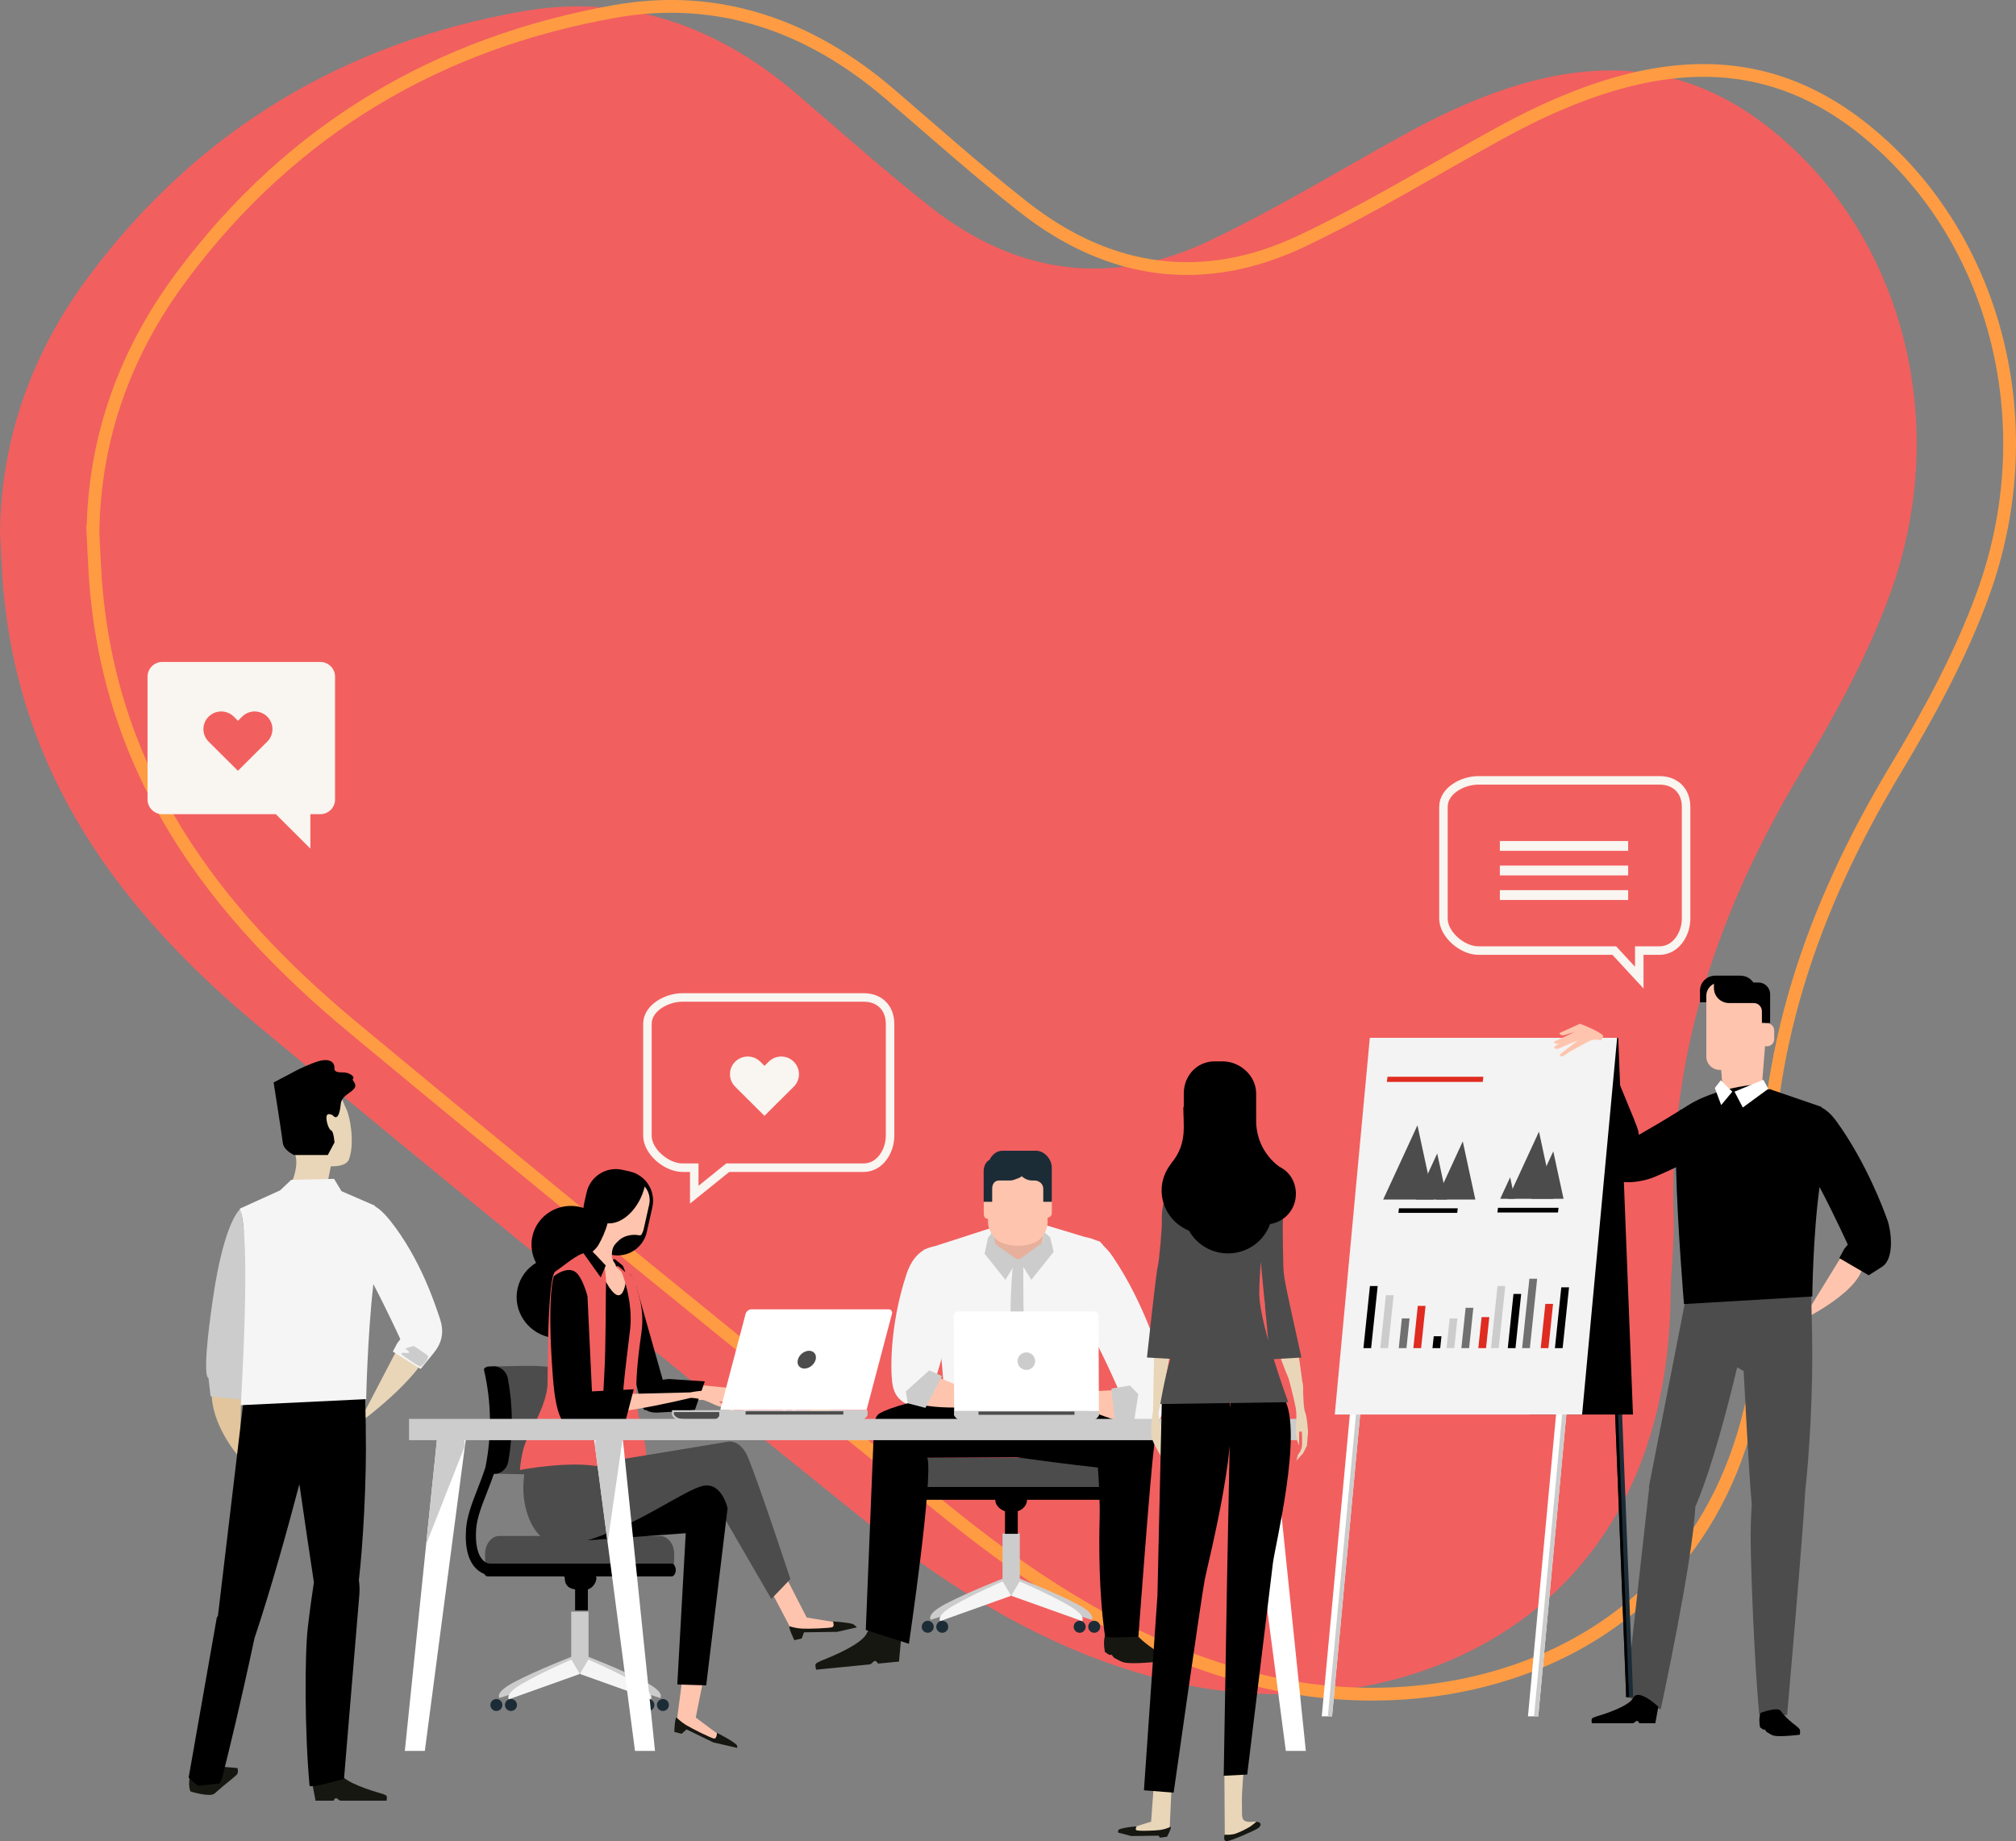 <?xml version="1.0" encoding="UTF-8"?><svg xmlns="http://www.w3.org/2000/svg" viewBox="0 0 473.59 432.52"><rect x="0" y="0" width="473.59" height="432.52" fill="#808080" stroke="none"/><defs><style>.cls-1{fill:#707070;}.cls-1,.cls-2,.cls-3,.cls-4,.cls-5,.cls-6,.cls-7,.cls-8,.cls-9,.cls-10,.cls-11,.cls-12,.cls-13,.cls-14,.cls-15,.cls-16,.cls-17,.cls-18{stroke-width:0px;}.cls-2{fill:#e6b09c;}.cls-3{fill:#ffc4ad;}.cls-4{fill:#f3f3f3;}.cls-5{fill:#e2c59c;}.cls-6{mix-blend-mode:multiply;}.cls-6,.cls-15{fill:#4c4c4c;}.cls-19{isolation:isolate;}.cls-8,.cls-14{fill:#f25f5f;}.cls-9{fill:#f5f5f5;}.cls-20{stroke:#ff9c43;stroke-width:3px;}.cls-20,.cls-21{fill:none;stroke-miterlimit:10;}.cls-20,.cls-14{fill-rule:evenodd;}.cls-21{stroke:#f9f5f0;stroke-width:2px;}.cls-10{fill:#161711;}.cls-11{fill:#1c2c37;}.cls-12{fill:#ccc;}.cls-13{fill:#fff;}.cls-16{fill:#e9d6b8;}.cls-17{fill:#e02b20;}.cls-18{fill:#f9f5f0;}</style></defs><g class="cls-19"><g id="numbers-heart"><path class="cls-3" d="M433.54,293.6l-10.11,16.43s15.03-7.22,14.25-13.94c-.78-6.72-4.14-2.49-4.14-2.49Z"/><path class="cls-14" d="M0,124.91c.34-22.57,7.83-42.47,20.73-59.83C46.82,29.97,81.55,9.96,122.61,2.68c24.01-4.26,45.63,3.15,64.59,19.42,10.41,8.93,20.66,18.11,31.42,26.55,20.23,15.88,42.43,18.85,65.34,7.98,15.96-7.57,31.18-16.94,46.74-25.46,37.46-20.51,65.51-19.47,90.08,3.3,27.25,25.25,37.06,66.89,23.25,104.99-5.26,14.51-12.8,28.3-20.7,41.46-19.35,32.24-31.44,66.53-30.17,105.37.19,5.87-.63,11.77-.69,17.66-.74,79.54-66.2,102.47-115.78,91.45-28.2-6.27-52.5-21.23-75.07-39.4-47.09-37.91-94.04-76.01-140.58-114.67C28.45,214.25,3.58,181.62.53,135.17c-.22-3.42-.36-6.85-.53-10.27Z"/><path class="cls-20" d="M21.84,124.91c.34-22.57,7.83-42.47,20.73-59.83C68.66,29.97,103.39,9.96,144.45,2.68c24.01-4.26,45.63,3.15,64.59,19.42,10.41,8.93,20.66,18.11,31.42,26.55,20.23,15.88,42.43,18.85,65.34,7.98,15.96-7.57,31.18-16.94,46.74-25.46,37.46-20.51,65.51-19.47,90.08,3.3,27.25,25.25,37.06,66.89,23.25,104.99-5.26,14.51-12.8,28.3-20.7,41.46-19.35,32.24-31.44,66.53-30.17,105.37.19,5.87-.63,11.77-.69,17.66-.74,79.54-66.2,102.47-115.78,91.45-28.2-6.27-52.5-21.23-75.07-39.4-47.09-37.91-94.04-76.01-140.58-114.67-32.6-27.08-57.47-59.7-60.52-106.15-.22-3.42-.36-6.85-.53-10.27Z"/><path class="cls-3" d="M404.57,254.61c.2,2.35,1.46,4.38,2.79,4.48h3.78c1.33-.09,2.59-2.13,2.79-4.48.31-3.87.62-7.75.93-11.62.21-2.32-.7-6.99-2.71-8.36-1.84-1.22-3.94-1.22-5.78,0-2.01,1.38-2.92,6.04-2.71,8.36.31,3.87.62,7.74.93,11.62Z"/><path class="cls-15" d="M425.7,314.01l-.35-16.1-16.52,1.79v.15s-11.98.91-11.98.91l-9.26,47.31h-.01s-.02.14-.02.14l-.22,1.13s.03.07.07.19l-5.47,49.01,8.19,3.01s7.57-34.97,8.13-47.64c.12-.26.24-.51.36-.8,3.71-8.93,7.31-22.84,9.47-31.91l1.52.89s1.29,25.31,1.91,31.27c-.18,2.61-.31,5.92-.24,9.94.11,7,.76,25.54,1.97,39.34.08.84,6.57.21,6.57.21,0,0,3.73-42.25,4.26-52.63.93-8.08,1.88-23.89,1.61-36.21Z"/><path class="cls-7" d="M443.38,286.63c-.78-2.24-4.91-13.44-11.92-23.15-1.23-1.71-2.42-2.72-3.51-3.29-.07-.13-.12-.19-.12-.19l-12.08-4.14-3.12.34c-.22-.87-.56-1.39-.56-1.39,0,0-2.66.21-6.14,1.07l-.67-.27-2.04,1.04c-2.27.73-4.68,1.73-6.83,3.11-.47.3-.95.6-1.43.9-.16-.02-.3.07-.42.26-3.61,2.25-7.21,4.34-9.54,5.67-.04-.31-.09-.6-.14-.83-.49-2.23-5.05-11.86-8.02-20.78-.68-2.03-8.8,2.03-8.8,2.03,0,0-.99.54,1.89,7.86,2.89,7.32,5.44,15.32,5.44,15.32,0,0,.99,1.91,2.39,3.59-.27.84-.26,1.65.25,2.32,2.14,2.81,8.49,1.32,10.58.42.75-.33,2.64-1.1,5.14-2.32.3,13.47,1.86,32.15,1.86,32.15l30.14-1.78s.16-14.47,1.71-25.72c3.54,6.72,6.63,13.52,6.63,13.52l-.81,1-1.19,2.18,6.92,4.04,3.11-1.99c3.11-1.99,2.08-8.71,1.3-10.95Z"/><polygon class="cls-13" points="407.46 256.45 409.41 260.17 415.41 255.78 414.23 253.66 407.46 256.45"/><polygon class="cls-13" points="404.24 253.78 406.95 256.45 404.33 259.6 402.84 255.59 404.24 253.78"/><path class="cls-7" d="M422.73,406.19c.27.36.07,1.32.07,1.32,0,0-4.66.6-6.15.21-.39-.1-1.05-.47-1.66-.87-.1-.07-.29-.47-.39-.53-.18-.13-.29.08-.44-.03-.41-.29-.7-.52-.71-.55-.4-2.39.15-3.36.15-3.36,0,0,3.97-1.5,4.71-.47,1.74,2.42,3.85,3.49,4.43,4.28Z"/><path class="cls-7" d="M389.57,400.92l-.71,3.89h-3.78s-.21-.55-.53-.55c-.27,0-.62.55-.99.55h-9.61s-.17-.82.04-1.1c.11-.15.74-.4,1.16-.52,1.95-.58,7.54-2.38,8.51-4.34,1.18-2.38,5.9,2.07,5.9,2.07Z"/><path class="cls-7" d="M408.69,231.9v-2.69h-5.8c-1.95,0-3.54,1.58-3.54,3.54v2.69h5.8c1.95,0,3.53-1.58,3.53-3.53Z"/><path class="cls-3" d="M403.98,230.8h7.13c1.73,0,3.14,1.41,3.14,3.14v14.26c0,1.73-1.41,3.14-3.14,3.14h-7.13c-1.73,0-3.14-1.41-3.14-3.14v-14.26c0-1.73,1.41-3.14,3.14-3.14Z"/><path class="cls-7" d="M408.92,229.21c1.24,0,2.33.64,2.96,1.6h1.21c1.51,0,2.74,1.23,2.74,2.74v6.76h-1.93v-2.75c0-1.07-.86-1.93-1.92-1.93h-5.82c-1.95,0-3.53-1.58-3.53-3.53v-2.89h6.29Z"/><path class="cls-3" d="M413.29,242.07c0-.93.75-1.68,1.68-1.68h.14c.93,0,1.68.75,1.68,1.68v2.04c0,.93-.75,1.68-1.68,1.68h-.14c-.68,0-1.27-.41-1.53-1"/><polygon class="cls-11" points="376.58 259.54 378.07 255.44 383.66 398.69 382.02 398.69 376.58 259.54"/><polygon class="cls-7" points="382.69 398.69 382.02 398.69 376.58 259.54 377.19 257.86 382.69 398.69"/><polygon class="cls-7" points="359.23 332.3 383.61 332.3 380.15 243.81 355.78 243.81 359.23 332.3"/><polygon class="cls-13" points="320.92 317.25 318.74 314.71 310.5 403.2 312.92 403.2 320.92 317.25"/><polygon class="cls-13" points="369.36 317.25 367.18 314.71 358.94 403.2 361.36 403.2 369.36 317.25"/><polygon class="cls-12" points="311.93 403.2 312.92 403.2 320.92 317.25 320.03 316.21 311.93 403.2"/><polygon class="cls-12" points="360.37 403.2 361.36 403.2 369.36 317.25 368.46 316.21 360.37 403.2"/><polygon class="cls-4" points="371.66 332.3 313.56 332.3 321.79 243.81 379.89 243.81 371.66 332.3"/><path class="cls-3" d="M376.59,243.61c-.57.84-.5.81-.5.81,0,0-1.23-.45-2.37,0-.57.22-2.27,1.18-2.27,1.18l-2.54,1.38-1.12.74s-.61.46-.85.45c-.69-.03-.41-.54-.41-.54l4.12-3.23-4.62,1.96s-.64.15-.83-.13c-.18-.26,0-.35,0-.35l4.71-3.43-2.5.74s-.62.13-.83-.13c-.22-.29-.29-.36-.29-.36l4.87-2.21s6,2.28,5.43,3.12Z"/><path class="cls-3" d="M370.02,243.7l-3.34,1.19s-.72.35-1.15.3c-.5-.05-.47-.48-.47-.48l4.85-2.28.1,1.27Z"/><polygon class="cls-1" points="331.13 309.72 329.32 309.72 328.59 316.7 330.4 316.7 331.13 309.72"/><polygon class="cls-1" points="346.11 307.23 344.3 307.23 343.3 316.7 345.12 316.7 346.11 307.23"/><polygon class="cls-1" points="361.1 300.4 359.28 300.4 357.57 316.7 359.39 316.7 361.1 300.4"/><polygon class="cls-17" points="334.88 306.77 333.06 306.77 332.02 316.7 333.84 316.7 334.88 306.77"/><polygon class="cls-17" points="349.86 309.41 348.05 309.41 347.28 316.7 349.09 316.7 349.86 309.41"/><polygon class="cls-17" points="364.84 306.3 363.03 306.3 361.94 316.7 363.75 316.7 364.84 306.3"/><polygon class="cls-7" points="357.35 303.97 355.54 303.97 354.2 316.7 356.01 316.7 357.35 303.97"/><polygon class="cls-7" points="323.64 302.11 321.82 302.11 320.29 316.7 322.1 316.7 323.64 302.11"/><polygon class="cls-7" points="338.62 313.91 336.81 313.91 336.51 316.7 338.33 316.7 338.62 313.91"/><polygon class="cls-7" points="368.59 302.42 366.77 302.42 365.27 316.7 367.09 316.7 368.59 302.42"/><polygon class="cls-12" points="327.39 304.27 325.57 304.27 324.26 316.7 326.08 316.7 327.39 304.27"/><polygon class="cls-12" points="342.37 309.72 340.55 309.72 339.82 316.7 341.64 316.7 342.37 309.72"/><polygon class="cls-12" points="353.61 302.11 351.79 302.11 350.26 316.7 352.07 316.7 353.61 302.11"/><polygon class="cls-17" points="348.31 254.16 325.8 254.16 325.95 252.95 348.47 252.95 348.31 254.16"/><polygon class="cls-6" points="332.98 264.35 334.86 273.07 336.75 281.79 330.84 281.79 324.93 281.79 328.96 273.07 332.98 264.35"/><polygon class="cls-6" points="337.62 270.97 338.79 276.39 339.95 281.79 336.29 281.79 332.63 281.79 335.12 276.39 337.62 270.97"/><polygon class="cls-6" points="343.63 268.13 345.1 274.96 346.58 281.79 341.95 281.79 337.33 281.79 340.48 274.96 343.63 268.13"/><polygon class="cls-7" points="342.32 284.92 328.51 284.92 328.64 283.85 342.45 283.85 342.32 284.92"/><polygon class="cls-7" points="365.99 284.84 351.76 284.84 351.9 283.74 366.13 283.74 365.99 284.84"/><polygon class="cls-6" points="354.76 276.57 355.3 279.09 355.84 281.61 354.14 281.61 352.43 281.61 353.59 279.09 354.76 276.57"/><polygon class="cls-6" points="361.53 265.84 363.23 273.73 364.93 281.61 359.59 281.61 354.26 281.61 357.89 273.73 361.53 265.84"/><polygon class="cls-6" points="364.89 270.47 366.09 276.04 367.3 281.61 363.53 281.61 359.75 281.61 362.32 276.04 364.89 270.47"/><path class="cls-12" d="M235.81,370.76l2.32,3.53-19.46,6.23s-1.3-1.24,3.47-3.74c5.56-2.91,13.67-6.03,13.67-6.03Z"/><path class="cls-12" d="M239.27,370.76l-2.32,3.53,19.46,6.23s1.3-1.24-3.47-3.74c-5.56-2.91-13.67-6.03-13.67-6.03Z"/><rect class="cls-12" x="235.51" y="360.25" width="4.06" height="14.48"/><path class="cls-9" d="M235.55,371.5l1.98,3.37-16.66,5.95s-1.11-1.19,2.98-3.57c4.76-2.78,11.7-5.75,11.7-5.75Z"/><path class="cls-9" d="M239.53,371.5l-1.98,3.37,16.66,5.95s1.11-1.19-2.98-3.57c-4.76-2.78-11.7-5.75-11.7-5.75Z"/><path class="cls-11" d="M222.76,382.16c0,.78-.63,1.41-1.41,1.41s-1.41-.63-1.41-1.41.63-1.41,1.41-1.41,1.41.63,1.41,1.41Z"/><path class="cls-11" d="M255.04,382.16c0,.78-.63,1.41-1.41,1.41s-1.41-.63-1.41-1.41.63-1.41,1.41-1.41,1.41.63,1.41,1.41Z"/><path class="cls-11" d="M219.35,382.16c0,.78-.63,1.41-1.41,1.41s-1.41-.63-1.41-1.41.64-1.41,1.41-1.41,1.41.63,1.41,1.41Z"/><path class="cls-11" d="M258.46,382.16c0,.78-.63,1.41-1.41,1.41s-1.41-.63-1.41-1.41.63-1.41,1.41-1.41,1.41.63,1.41,1.41Z"/><path class="cls-15" d="M259.59,349.54c.07-.34.11-2.48.11-2.85,0-2.34-1.51-4.24-3.38-4.24h-37.67c-1.87,0-3.38,1.9-3.38,4.24,0,.37.04,2.51.11,2.85h44.21Z"/><path class="cls-7" d="M259.12,349.32h-43.26c-.52,0-.94.78-.94,1.5s.42,1.5.94,1.5h17.93s.02-.03.02.04c0,1.37,1.28,2.35,2.28,2.65v5.31h3v-5.31c1-.3,2.17-1.28,2.17-2.65,0-.07-.07-.04-.08-.04h17.93c.52,0,.94-.78.94-1.5s-.42-1.5-.94-1.5Z"/><path class="cls-9" d="M221.9,292.9s-6.23-1.74-8.94,6.39c-4.16,12.48-3.79,23.93-3.21,26.37.27,1.12,1.07,5,8.03,5.15,2.82.06,1.69-5.99,1.69-5.99,0,0,1.81-5.14,3.74-13.82,1.93-8.69-1.3-18.1-1.3-18.1Z"/><path class="cls-9" d="M216.98,293.6l15.98-5.17,12.09-.81,13.25,4.01s4.34,2.99.31,12.59c-4.03,9.61-2.48,24.65-2.48,24.65l-34.18,1.09s-.65-13.91-2.91-27.82c-.51-3.11-.57-6.76-2.06-8.55Z"/><path class="cls-12" d="M240.42,329.3h-1.74c-1.82-13.43-1.74-27.29.27-40.67.52.31,1.05.62,1.58.94-.44,13.69.31,27.38-.1,39.74Z"/><path class="cls-2" d="M233.63,292.2c.23,1.85,1.74,3.45,3.33,3.52h4.52c1.59-.07,3.1-1.67,3.33-3.52.37-3.04.74-6.09,1.11-9.14.25-1.83-.84-5.49-3.24-6.58-2.2-.96-4.72-.96-6.91,0-2.4,1.08-3.49,4.75-3.24,6.58.37,3.05.74,6.09,1.11,9.14Z"/><polygon class="cls-12" points="239.4 295.95 242.27 300.65 247.52 294.08 246.7 290.63 244.99 289.23 244.97 291.83 239.4 295.95"/><polygon class="cls-12" points="239.05 295.95 236.19 300.65 231.3 294.53 232.1 290.78 233.33 289.2 233.82 292.27 239.05 295.95"/><path class="cls-3" d="M246.09,281.06v-6.05c0-1.45-1.4-2.69-3.18-2.69h-7.29c-1.78,0-3.52,1.24-3.52,2.69v5.82c-1,.04-1,.79-1,1.71v2.08c0,.92,0,1.66,1,1.71v.92c0,1.44,1.26,3.87,3.08,4.64,2.47,1.02,5.46,1.02,7.93,0,1.82-.77,2.99-3.2,2.99-4.64v-1.16c1-.3,1-.84,1-1.47v-2.08c0-.63,0-1.17-1-1.47Z"/><path class="cls-11" d="M243.35,270.32h-7.85c-1.4,0-2.45.98-3.05,2.14-.9.47-1.37,1.58-1.37,2.66v7.2h2v-3.09c0-1.09.56-1.91,1.65-1.91h2.52c.55,0,1.07-.17,1.54-.39.46-.13.88-.32,1.24-.61.65.6,1.51,1,2.46,1h.53c1.08,0,2.06.82,2.06,1.91v3.09h2v-8.02c0-2-1.74-3.98-3.73-3.98Z"/><path class="cls-10" d="M272.58,388.66c.37.45.1,1.64.1,1.64,0,0-6.52.73-8.62.24-.55-.13-1.47-.6-2.33-1.09-.15-.08-.41-.58-.55-.67-.26-.16-.4.1-.62-.04-.58-.36-.99-.65-1-.69-.57-2.99.19-4.2.19-4.2,0,0,5.55-1.84,6.59-.56,2.45,3.03,5.42,4.38,6.24,5.37Z"/><path class="cls-10" d="M211.64,385.4l-.45,4.93-4.93.48s-.34-.66-.76-.62c-.35.04-.74.76-1.22.81-1.04.1-2.19.21-2.65.26-.92.1-9.9.97-9.9.97,0,0-.32-.99-.09-1.37.12-.19.92-.59,1.45-.8,2.48-.97,9.55-3.91,10.58-6.47,1.25-3.11,7.96,1.81,7.96,1.81Z"/><path class="cls-7" d="M269.18,333.42s.06,0,.05-.02c-1.91-2.07-11.83-3.99-22.2-6.42-8.55-2-11.11-1.32-11.75-1.01-6.88.76-22.64,2.79-28.62,6.04-.67.37-1.12,1.28-1.31,2.41h0s0,.11,0,.11c-.08.51-.1,1.06-.07,1.63l-1.89,46.75,10.13,3.24s5.74-38.88,4.34-43.7c6.78-.05,15.39-.09,21.02-.1,4.3.59,12.72,1.73,19.04,2.4.28,4.16.5,8.65.4,11.94-.17,6.07-.19,17.71,1.26,27.63.09.61,7.85.15,7.85.15,0,0,2.78-37.75,3.61-43.96.4-3.01.04-5.61-1.85-7.08Z"/><path class="cls-3" d="M219.09,323.04l16.68,6.81s-11.83,1.69-19.23.18c-5-1.02,2.32-7.21,2.55-6.99Z"/><path class="cls-9" d="M250.97,291.78s5.33-4.17,10.53,3.57c7.63,11.34,10.95,23.41,12.16,26.9.93,2.68.42,10.25-2.7,13.37-.75.75-5.26.15-5.26.15l-2.96-2.05,1.24-2.38.07-1.88s-3.78-9.12-8.43-17.75c-4.65-8.62-4.65-19.93-4.65-19.93Z"/><path class="cls-3" d="M263.98,326.46l-17.29.9s16.65,7.64,17.2,6.32c3.12-7.46.09-7.22.09-7.22Z"/><path class="cls-3" d="M254.47,325.92c-1.01-.49-.92-.49-.92-.49,0,0-.92,1.1-2.26,1.3-.66.1-2.81.13-2.81.13l-3.18.08-1.48-.08s-.83-.11-1.05.03c-.64.41-.09.74-.09.74l5.7.81-5.48.68s-.69.2-.72.58c-.03.35.2.34.2.34l6.37.68-2.79.67s-.67.21-.72.58c-.06.4-.08.5-.08.5l5.85-.57s4.47-5.47,3.46-5.96Z"/><path class="cls-3" d="M248.15,329.45l-3.83.7s-.87.06-1.26.34c-.45.32-.18.71-.18.71l5.88-.49-.6-1.26Z"/><path class="cls-12" d="M224.13,332.47s-.01-.02-.02-.03l.02-1.09h34.05v1.09s0,.02,0,.03l-.12.21c-.58.94-1.62,1.11-2.81,1.11h-28.19c-1.19,0-2.23-.17-2.81-1.11l-.12-.21Z"/><rect class="cls-15" x="229.87" y="331.59" width="22.54" height=".77"/><path class="cls-13" d="M224.15,331.46l-.09-22.32c0-.59.47-1.06,1.06-1.06h31.87c.59,0,1.07.48,1.07,1.06l.09,22.32h-34Z"/><path class="cls-12" d="M239.04,319.76c0,1.14.93,2.06,2.07,2.06s2.06-.93,2.06-2.06c0-1.14-.93-2.06-2.07-2.06s-2.06.92-2.06,2.06Z"/><polygon class="cls-12" points="266.23 335.09 267.41 327.51 265.45 325.49 261.08 326.19 261.97 334.57 266.23 335.09"/><polygon class="cls-12" points="213.24 329.65 212.79 326.87 218.31 321.91 221.29 323.26 217.39 330.73 213.24 329.65"/><path class="cls-12" d="M134.49,389.12l2.32,3.53-19.46,6.23s-1.3-1.24,3.48-3.74c5.56-2.91,13.66-6.03,13.66-6.03Z"/><path class="cls-12" d="M137.95,389.12l-2.32,3.53,19.46,6.23s1.3-1.24-3.47-3.74c-5.56-2.91-13.67-6.03-13.67-6.03Z"/><rect class="cls-12" x="134.19" y="378.61" width="4.07" height="14.48"/><path class="cls-9" d="M134.23,389.87l1.98,3.37-16.66,5.95s-1.11-1.19,2.97-3.57c4.76-2.78,11.7-5.75,11.7-5.75Z"/><path class="cls-9" d="M138.21,389.87l-1.98,3.37,16.65,5.95s1.11-1.19-2.97-3.57c-4.76-2.78-11.7-5.75-11.7-5.75Z"/><path class="cls-11" d="M121.44,400.53c0,.78-.63,1.41-1.41,1.41s-1.41-.63-1.41-1.41.63-1.41,1.41-1.41,1.41.63,1.41,1.41Z"/><path class="cls-11" d="M153.72,400.53c0,.78-.63,1.41-1.41,1.41s-1.41-.63-1.41-1.41.63-1.41,1.41-1.41,1.41.63,1.41,1.41Z"/><path class="cls-11" d="M118.02,400.53c0,.78-.63,1.41-1.41,1.41s-1.41-.63-1.41-1.41.63-1.41,1.41-1.41,1.41.63,1.41,1.41Z"/><path class="cls-11" d="M157.14,400.53c0,.78-.63,1.41-1.41,1.41s-1.41-.63-1.41-1.41.63-1.41,1.41-1.41,1.41.63,1.41,1.41Z"/><path class="cls-15" d="M158.27,367.91c.07-.34.11-2.48.11-2.85,0-2.34-1.51-4.24-3.38-4.24h-37.67c-1.87,0-3.38,1.9-3.38,4.24,0,.37.04,2.51.11,2.85h44.21Z"/><path class="cls-15" d="M115.71,346.15c.93.07,6.83.18,7.85.19,6.46.08,12.03-1.13,12.34-2.73,1.28-6.62,1.33-13.4.17-20.02-.28-1.59-5.93-2.8-12.53-2.73-1.04.01-7.06.12-8.01.19,2.03,8.25,2.08,16.84.18,25.09Z"/><path class="cls-7" d="M157.8,367.32h-42.56c-.5,0-1.06-.14-1.56-.59-1.44-1.27-2.07-3.77-1.83-7.43.18-2.68,1.26-5.41,2.52-8.63.54-1.4,1.12-2.86,1.66-4.45.09,0,.17.02.21.02,1.41.02,2.86-1.22,3.14-2.78,1.17-6.52,1.14-13.2-.09-19.71-.29-1.56-1.78-2.8-3.22-2.79-.23,0-1.53.05-1.73.11,0,.02,0,.03.01.05-.45.12-.72.39-.65.7,1.75,7.53,1.85,15.33.33,22.89-.58,1.8-1.24,3.51-1.88,5.15-1.27,3.26-2.47,6.35-2.67,9.39-.3,4.51.59,7.71,2.66,9.51.53.47,1.1.77,1.65,1,.17.34.44.56.76.56h17.93s.18.15.18.23c0,1.37.44,2.53,2.44,2.83v4.94h3v-4.94c1-.3,2.02-1.46,2.02-2.83,0-.07-.23-.23-.24-.23h17.93c.52,0,.94-.78.94-1.5s-.42-1.5-.94-1.5Z"/><path class="cls-3" d="M183.29,329.24c.77-.03,2.08,1.36,3.03,2.15.82.67,1.35.75,1.35.75,0,0-.94-1.4-2.16-2.54-.03-.02-.05-.05-.08-.07.59.37,1.29.51,1.29.51,0,0-1.43-1.61-1.78-1.88-.34-.27-1.78-.74-2.67-1.02-.23-.14-.4-.24-.5-.28-.8-.34-3.34-.51-5.15-.33-.02,0-.04,0-.07,0l-13.5-1.27s-7.07-.33-9.32,2.04c0,0,.04,1.65,8.03,1.65,4.7,0,10.69-.67,14.83-1.23,2.81.48,4.16,2.02,5.45,2.57,1.49.64,2.97,1.59,2.96,1.57-.8-1.65-2.02-1.74-2.62-2.28-.6-.55-.45-.28.91-.34Z"/><path class="cls-7" d="M157.35,323.95s-.7.02-1.66.18l-6.32-22.3s-.95-3.32-2.71-2.76c-2.55.8-1.4,3.53-1.23,5.13.34,3.27-.01,4.67,2.04,12.58,1.06,4.09,1.97,8.67,2.91,11.95.07.61.24,1.13.48,1.55.02.07.05.15.07.21.23.63.52.83.87.77.7.44,1.59.63,2.62.58,4.14-.19,8.83-.63,8.83-.63l2.32-6.7-8.22-.55Z"/><path class="cls-7" d="M147.92,275.19l-1.72-.38c-3.79-.85-7.55,1.54-8.4,5.33l-.58,2.57c-.85,3.79,1.54,7.55,5.33,8.4l.99,3.64c3.79.85,7.55-1.54,8.4-5.32l1.31-5.84c.85-3.79-1.54-7.55-5.33-8.4Z"/><path class="cls-7" d="M143.33,294.5c1.11-4.94-2.08-9.85-7.13-10.98-5.04-1.13-10.02,1.96-11.13,6.89-.49,2.2-.13,4.39.86,6.25-2.14,1.3-3.76,3.41-4.34,6.01-1.15,5.16,2.18,10.29,7.44,11.47,5.26,1.18,10.47-2.04,11.62-7.2.55-2.45.07-4.9-1.13-6.92,1.87-1.26,3.27-3.17,3.8-5.52Z"/><path class="cls-3" d="M151.46,278.72c-.15.63-.35,1.26-.6,1.9-1.68,4.25-5.11,7-8.13,6.76-.54,1.97-1.34,3.68-2.16,5.1-.94,1.62-3.38,3-3.38,3-1.19,2.97,10.69,12.9,11.2,12.65,1.08-.55-.85-7.69-2.8-9.9-.91-1.04-1.84-2.26-1.86-2.96-.07-2.45.71-2.97,1.89-4.09,2.07-1.56,4.44-1,4.44-1,.23.05.45,0,.63-.12.24-.42.43-.89.54-1.39l1.27-5.66c.35-1.57-.08-3.13-1.04-4.27Z"/><path class="cls-7" d="M139.14,341.85s3.04,2.76,3.9,3c1.14.33,4.35-1.06,4.35-1.06,0,0-.89-14.29-.56-19.95.33-5.66,1.66-7.3,1.51-9.05-.25-2.8,2.02-4.22,1.35-6.36-.67-2.13-2.35-9.79-2.47-8.73-.99,9.06-4.46,2.07-5.15.98-.38-.6-2.93,41.16-2.93,41.16Z"/><path class="cls-8" d="M145.5,297.29s4.03,2.95,3.97,4.31c-.05,1.36,2.08,5.39,1.21,11.45-.99,6.91-1.36,11.56-1.15,15.97.2,4.42,2.24,8.24,2.31,13.67.05,4.25-.92,4.63-.92,4.63,0,0-1.88.7-3.46-.76-1.58-1.46-1.3-16.02-1.06-19.68.24-3.67,1.38-12.3,1.65-14.82.33-3.13-.17-6.18-.33-7.08-.56-3.1-1.23-5-1.69-6.14-.08-.2-1.12-1.03-1.19-1.19-.29-.66.33-.74.66-.37Z"/><path class="cls-7" d="M144.43,295.8s-.84-.17-.12.78c.39.52.41.99.41.99,0,0,.36-.38.91.17.5.49,1.28,1.11,1.28,1.11,0,0-.51-1.42-.62-1.53-.41-.37-1.85-1.52-1.85-1.52Z"/><polygon class="cls-3" points="160.76 390.73 158.94 404.74 166.83 408.37 171.22 409.29 163.44 403.48 165.98 390.84 160.76 390.73"/><path class="cls-10" d="M158.42,406.85l1.71.45,1.15-1.03,6.31,3.06,5.59,1.28s.07-.44-.12-.67c-.7-.89-4.62-2.86-4.62-2.86,0,0-.06,1.3-.62,1.34-.56.04-5.39-2.42-6.51-3.1-1.92-1.18-2.28-1.91-2.43-1.82-.39.24-.47,3.36-.47,3.36Z"/><polygon class="cls-3" points="179.82 371.25 186.1 383.19 194.77 382.76 199.09 381.56 189.51 379.99 184.27 369.79 179.82 371.25"/><path class="cls-10" d="M186.61,385.3l1.72-.39.54-1.45,7.78-.11,4.65-1.06s-.56-.61-.91-.75c-1.03-.42-4.71-.63-4.71-.63,0,0,.39,1.02-.09,1.31-.48.29-5.82.46-7.13.37-2.25-.15-2.91-.64-3-.49-.23.39,1.14,3.2,1.14,3.2Z"/><path class="cls-15" d="M133.99,335.54l4.68,2.04,2.03,6.1,30.11-4.96s3.07-.94,5.02,3.9c2.78,6.89,9.85,28.33,9.85,28.33l-4.48,4.68-14.04-24.22s-28.78,13.5-38.26,10.59c-3.64-1.12-6.42-7.55-5.9-14.05.41-5.09,1.43-9.77,1.43-9.77l9.56-2.65Z"/><path class="cls-7" d="M138.06,361.84l23.03-1.66-1.98,35.53,6.79.21,5.02-41.61s-1.35-6.19-5.75-5.26c-4.4.94-15.04,9.09-27.1,12.78Z"/><path class="cls-8" d="M140.96,344.56s.55-14.46.98-21.31c.43-6.86.33-20.09.42-21.74.09-1.65-.36-3.98-.36-3.98,0,0-2.08-3.55-4.4-3.24-2.04.27-5.19,3.12-7.17,4.43-1.93,1.29-1.72,25.46-1.81,26.68-.35,4.39-2.96,8.73-4.94,12.95-1.26,2.7-1.55,6.97-1.55,6.97,0,0,11.72-2.25,18.84-.76Z"/><polygon class="cls-7" points="138.32 293.17 139.97 294.8 142.3 297.29 141.12 300.09 137.02 294.34 138.32 293.17"/><path class="cls-3" d="M174.29,331.05c1.05.62,1.69.63,1.69.63,0,0-1.28-1.39-2.86-2.46-.04-.03-.08-.05-.11-.07.75.33,1.6.39,1.6.39,0,0-1.89-1.54-2.34-1.8-.43-.25-2.19-.56-3.28-.74-.29-.12-.52-.2-.64-.24-.99-.26-4.01-.11-6.15.33-.02,0-.04,0-.06.01l-16.17.4s-8.42.58-10.81,3.44c0,0,.25,1.76,9.71.72,5.57-.61,12.59-2.13,17.43-3.28,3.39.14,5.18,1.62,6.77,2.05,1.84.49,3.71,1.32,3.7,1.3-1.14-1.67-2.6-1.6-3.37-2.11-.77-.51-.56-.24,1.04-.48.91-.14,2.62,1.2,3.84,1.91Z"/><path class="cls-7" d="M139.06,326.86l-1.05-22.37s-1.21-4.69-2.96-5.77c-2.09-1.27-4.95,1.09-4.95,1.09,0,0-1.47,3.49-.48,19.99.66,11.03,1.67,16.75,6.91,15.94,4.88-.75,10.39-1.84,10.39-1.84l1.96-7.53-9.81.49Z"/><path class="cls-12" d="M157.87,332.42s-.01-.02-.02-.03l.02-1.11h45.94v1.11s0,.02,0,.03l-.12.21c-.59.96-1.65,1.13-2.86,1.13h-39.98c-1.21,0-2.27-.17-2.86-1.13l-.12-.21Z"/><path class="cls-15" d="M168.95,332.61s0,.02,0,.03l-.11.17c-.18.25-.41.43-.67.57h-6.99c-1.17,0-2.19-.14-2.75-.92l-.11-.17s-.02-.02-.02-.03v-.55h10.66v.9Z"/><rect class="cls-15" x="175.15" y="331.53" width="22.96" height=".78"/><path class="cls-13" d="M169.2,331.23l5.95-22.57c.16-.6.77-1.08,1.36-1.08h32.23c.6,0,.95.48.79,1.08l-5.96,22.57h-34.39Z"/><path class="cls-15" d="M187.43,319.41c-.3,1.15.38,2.09,1.54,2.09s2.33-.94,2.64-2.09c.3-1.15-.38-2.09-1.54-2.09s-2.33.93-2.64,2.09Z"/><polygon class="cls-13" points="302.06 411.31 306.76 411.31 299 336.17 292.18 336.17 302.06 411.31"/><polygon class="cls-12" points="292.64 339.63 295.63 362.39 299.17 337.86 299 336.17 293.04 336.17 292.64 339.63"/><polygon class="cls-13" points="149.17 411.31 153.87 411.31 146.12 336.17 139.3 336.17 149.17 411.31"/><polygon class="cls-12" points="139.75 339.63 142.74 362.39 146.29 337.86 146.12 336.17 140.16 336.17 139.75 339.63"/><polygon class="cls-13" points="99.8 411.31 95.1 411.31 102.86 336.17 109.68 336.17 99.8 411.31"/><polygon class="cls-12" points="109.22 339.63 100.1 362.82 102.68 337.86 102.86 336.17 108.82 336.17 109.22 339.63"/><polygon class="cls-12" points="240.72 333.32 150.35 333.32 96.09 333.32 96.09 338.32 150.35 338.32 240.72 338.32 305.09 338.32 305.09 333.32 240.72 333.32"/><path class="cls-16" d="M274.51,304.9s1.75.24.77,9.63c-.98,9.4-4.53,22.98-4.53,22.98l.41-21.87s.53-8.36,3.34-10.74Z"/><path class="cls-16" d="M272.16,330.18c-.34,4.48,1.55,6.54,2.05,8.36.5,1.82,1.33,3.67,1.32,3.66-1.67-1.12-1.61-2.57-2.12-3.34-.51-.76-.24-.56-.47,1.03-.13.9,1.2,2.6,1.92,3.8.62,1.04.63,1.67.63,1.67,0,0-1.39-1.26-2.46-2.83-1.29-1.88-2.32-4.17-2.47-4.71-.27-.98-.13-3.98.29-6.1.47-2.39,1.55-4.79,1.3-1.56Z"/><polygon class="cls-16" points="275.31 417.6 274.76 429.9 267.02 430.52 263.58 430.09 270.41 427.94 271.17 417.71 275.31 417.6"/><path class="cls-10" d="M274.17,431.48l-1.69.22-.29-.47-6.41.09-3.1-.81s-.13-.54.16-.71c.88-.5,4.19-.76,4.19-.76,0,0-.44.62-.09.89.35.28,4.62.12,5.67-.05,1.82-.3,2.4-.85,2.45-.7.14.39-.91,2.31-.91,2.31Z"/><path class="cls-7" d="M272.95,328.3l-1.05,46.57-3.17,45.7,6.98.55s6.52-46.04,7.3-50.02c.77-3.98,9.04-35.93,5.18-44.08-3.85-8.16-15.25,1.29-15.25,1.29Z"/><path class="cls-16" d="M300.28,302.4c3.9,4.71,5.87,24.06,5.87,24.06,0,0-1.28,7.41-8.45-17.44-2.16-7.46,1.62-7.78,2.58-6.62Z"/><path class="cls-16" d="M304.5,343.17l1.63-1.79.89-1.77.25-3.19s-.16-3.42-.68-4.68c-.52-1.27-.41-6.33-.6-6.95-.19-.62-3.37-1.37-3.37-1.37,0,0,1.4,5.24,1.78,7.37.38,2.12-.13,5.34-.01,6.18.2,1.43.75,2.56.75,2.56,0,0,.09-2.27.04-2.87-.05-.6.64-.33.64-.33,0,0,.21,3.13-.08,3.96-.29.83-.84,1.48-.84,1.48l-.39,1.41Z"/><path class="cls-16" d="M287.62,416.18l.11,15.79,6.53-2.29s2.76-2,.38-1.74c-3.49.38-2.78-1.09-2.89-3.92-.11-2.83.43-8.28.43-8.28l-4.57.43Z"/><path class="cls-10" d="M295.13,427.94s-.74.69-1.52,1.2c-.76.49-2.96,1.57-3.81,1.74-1.09.22-2.12.11-2.12.11,0,0-.49,1.63.6,1.52,1.09-.11,6.54-2.51,7.29-3.05.76-.55.87-1.42-.44-1.53Z"/><path class="cls-7" d="M289.07,329.17l-.83,42.71-.77,45.28,5.52-.29s5.57-45.58,6.03-49.61c.47-4.03,7.14-30.83,2.68-38.67-4.47-7.83-12.63.58-12.63.58Z"/><path class="cls-15" d="M305.73,318.9c-3.39-15.35-4.15-18.41-4.25-21.23-.03-1.04-.22-9.48-.11-11,.1-1.48.19-5.39-3.94-8.11-.99-1.42-7.69-2.31-9.46-2.31,0,0-8.57.58-10.6,1.45-.22.09-.41.31-.57.61-3.7.7-3.96,6.98-3.87,8.36.11,1.52-.65,10.02-.98,11-.33.98-2.51,21.23-2.51,21.23l5.48.32c-1.38,4.7-2.35,10.61-2.35,10.61l30.06-.43s-1.71-4.61-3.41-10.11l6.5-.38ZM296.17,296.36l1.77,18.55c-1.18-4.23-2.12-8.43-2.12-11.07,0-1.96.14-4.62.35-7.48Z"/><path class="cls-7" d="M304.43,280.51c0-2.83-1.47-5.26-3.86-6.41-3.39-2.47-5.48-6.39-5.48-10.83v-.29c0-.18.02-.35.03-.53,0,0-.03,0-.03,0v-5.56c0-4.16-3.74-7.56-7.9-7.56h-1.88c-4.16,0-7.22,3.41-7.22,7.56v2.82c0,.27-.14.53-.11.79.06,2.22.11,2.81.11,4.35,0,3.7-1.11,6.23-2.98,8.48,0,.01,0,.03,0,.04-1.39,1.74-2.23,3.92-2.23,6.29,0,4.26,2.65,7.9,6.43,9.45,1.78,3.17,5.21,5.33,9.17,5.33,4.58,0,8.46-2.88,9.87-6.89,3.43-.51,6.07-3.46,6.07-7.03Z"/><path class="cls-10" d="M55.72,416.75c.32-.39.09-1.4.09-1.4,0,0-5.56-.62-7.36-.2-.47.11-1.25.51-1.99.93-.12.07-.35.5-.47.57-.23.13-.34-.09-.53.03-.49.31-.84.55-.85.59-.49,2.55.16,3.58.16,3.58,0,0,4.58,1.43,5.63.48,2.66-2.4,4.63-3.74,5.33-4.58Z"/><path class="cls-10" d="M73.34,418.86l.79,4.15h4.23s.23-.59.59-.59c.3,0,.69.59,1.1.59h10.76s.19-.87-.04-1.17c-.12-.16-.83-.42-1.3-.55-2.18-.62-8.44-2.53-9.53-4.62-1.33-2.54-6.61,2.2-6.61,2.2Z"/><path class="cls-16" d="M76.71,279l1.01-5.03s3.57.27,4.27-1.65c1.4-3.85.23-10.02-.62-11.75-2.41-4.91-3.43-13.53-14.69-6.68-4.28,2.6,2.33,15.23,2.83,17.96.49,2.73-.97,5.88-.97,5.88l2.63,1.98,5.54-.72Z"/><path class="cls-5" d="M56.68,326.59l-.37,15.85s-5.97-6.59-6.55-14.08c-.58-7.49,6.55-2.36,6.92-1.77Z"/><path class="cls-16" d="M93.68,316.26l-9.48,18.17s18.08-13.08,16.95-20.28c-1.14-7.2-7.47,2.1-7.47,2.1Z"/><path class="cls-12" d="M56.58,283.9s-3.84,2.35-6.6,21.42c-2.77,19.07-1.01,18.35-1.01,18.35l.5,4.35,7.18.77,3.88-16.46-3.95-28.42Z"/><path class="cls-7" d="M85.94,335.61l-.33-15.62-19.1,1.73s.03.19.07.53l-8.62.42-6.76,56.89-.27.44-6.62,37.61,2.2,1.91,4.62-.51s.61.39,1.15-1.75c1.34-5.29,4.17-16.74,7.49-32.38,3.9-11.64,7.8-25.74,10.56-36.23,1.19,8.26,2.45,16.8,3.41,23.06-.42,2.75-.95,6.46-1.43,10.62-.74,6.35-.76,24.51.41,37.13.07.77,8.09-1.58,8.09-1.58,0,0,2.93-35.3,3.6-43.21.1-1.22.06-2.38-.11-3.45.91-7.68,1.88-23.41,1.62-35.62Z"/><path class="cls-9" d="M103.1,309.05c-.75-2.17-4.28-13.4-11.56-22.45-1.41-1.75-2.54-2.7-3.43-3.21-.06-.12-.09-.18-.09-.18l-7.79-3.38-1.76-2.9-10.06.24-2.61,2.47-9.46,4.29c2.77,6.04.21,46.17.21,46.17l29.47-1.42s.31-14.96,1.69-27.01c3.39,6.46,6.33,12.92,6.33,12.92l-.73.97-1.03,1.96,6.54,4.07s.74-.93,3.02-3.69c2.98-3.61,2.01-6.69,1.26-8.86Z"/><path class="cls-7" d="M78.19,262.02s-1.27-.78-1.47.2c-.2.98.49,3.13,1.08,3.33.59.2.78,2.84.78,2.84l-1.57,2.94h-7.93s-2.45-1.08-2.64-2.84c-.2-1.76-2.16-14.2-2.16-14.2l5.58-2.94s2.94-1.47,4.99-2.06c3.16-.9,3.82.78,3.72,1.67-.1.88.88.98,2.15.98s2.84.98,2.16,1.57c-.28.24.98,1.02.48,1.96-.71,1.33-3.12,1.77-3.31,3.92-.09.98-.49,4.21-1.86,2.64Z"/><path class="cls-12" d="M100.49,318.41s-2.57-1.76-2.79-1.91c-.22-.15-.66-.29-.66-.29l-1.84.59,1.03.88s-.29.22-.81.15c-.51-.07-1.33-.07-1.1.29.22.37,4.11,2.86,4.4,2.94.3.08,2.2-1.83,1.76-2.64Z"/><path class="cls-21" d="M202.9,234.32h-42.58c-3.73,0-8.23,2.48-8.23,6.21v26.26c0,3.74,4.49,7.52,8.23,7.52h2.77v6.35l7.87-6.35h31.94c3.74,0,6.19-3.79,6.19-7.52v-26.26c0-3.74-2.45-6.21-6.19-6.21Z"/><path class="cls-21" d="M347.28,183.32h42.58c3.73,0,6.23,2.48,6.23,6.21v26.26c0,3.74-2.49,7.52-6.23,7.52h-4.77v6.35l-5.87-6.35h-31.94c-3.74,0-8.19-3.79-8.19-7.52v-26.26c0-3.74,4.45-6.21,8.19-6.21Z"/><path class="cls-18" d="M186.47,249.41c-1.63-1.62-4.27-1.62-5.9,0l-.98.98-.98-.98c-1.63-1.62-4.27-1.62-5.91,0-1.63,1.62-1.63,4.25,0,5.87l.98.98h0l5.9,5.87,5.9-5.87h0l.99-.98c1.63-1.62,1.63-4.26,0-5.87Z"/><rect class="cls-18" x="352.34" y="197.57" width="30.14" height="2.31"/><rect class="cls-18" x="352.34" y="203.34" width="30.14" height="2.31"/><rect class="cls-18" x="352.34" y="209.11" width="30.14" height="2.31"/><path class="cls-18" d="M78.71,187.81c0,1.91-1.56,3.46-3.48,3.46h-2.32v8.08l-8.11-8.08h-26.66c-1.92,0-3.48-1.55-3.48-3.46v-28.85c0-1.91,1.56-3.46,3.48-3.46h37.09c1.92,0,3.48,1.55,3.48,3.46v28.85ZM62.78,168.35c-1.63-1.62-4.27-1.62-5.9,0l-.98.98-.98-.98c-1.63-1.62-4.27-1.62-5.91,0-1.63,1.62-1.63,4.25,0,5.87l.98.98h0l5.9,5.87,5.9-5.87h0l.99-.98c1.63-1.62,1.63-4.26,0-5.87Z"/></g></g></svg>